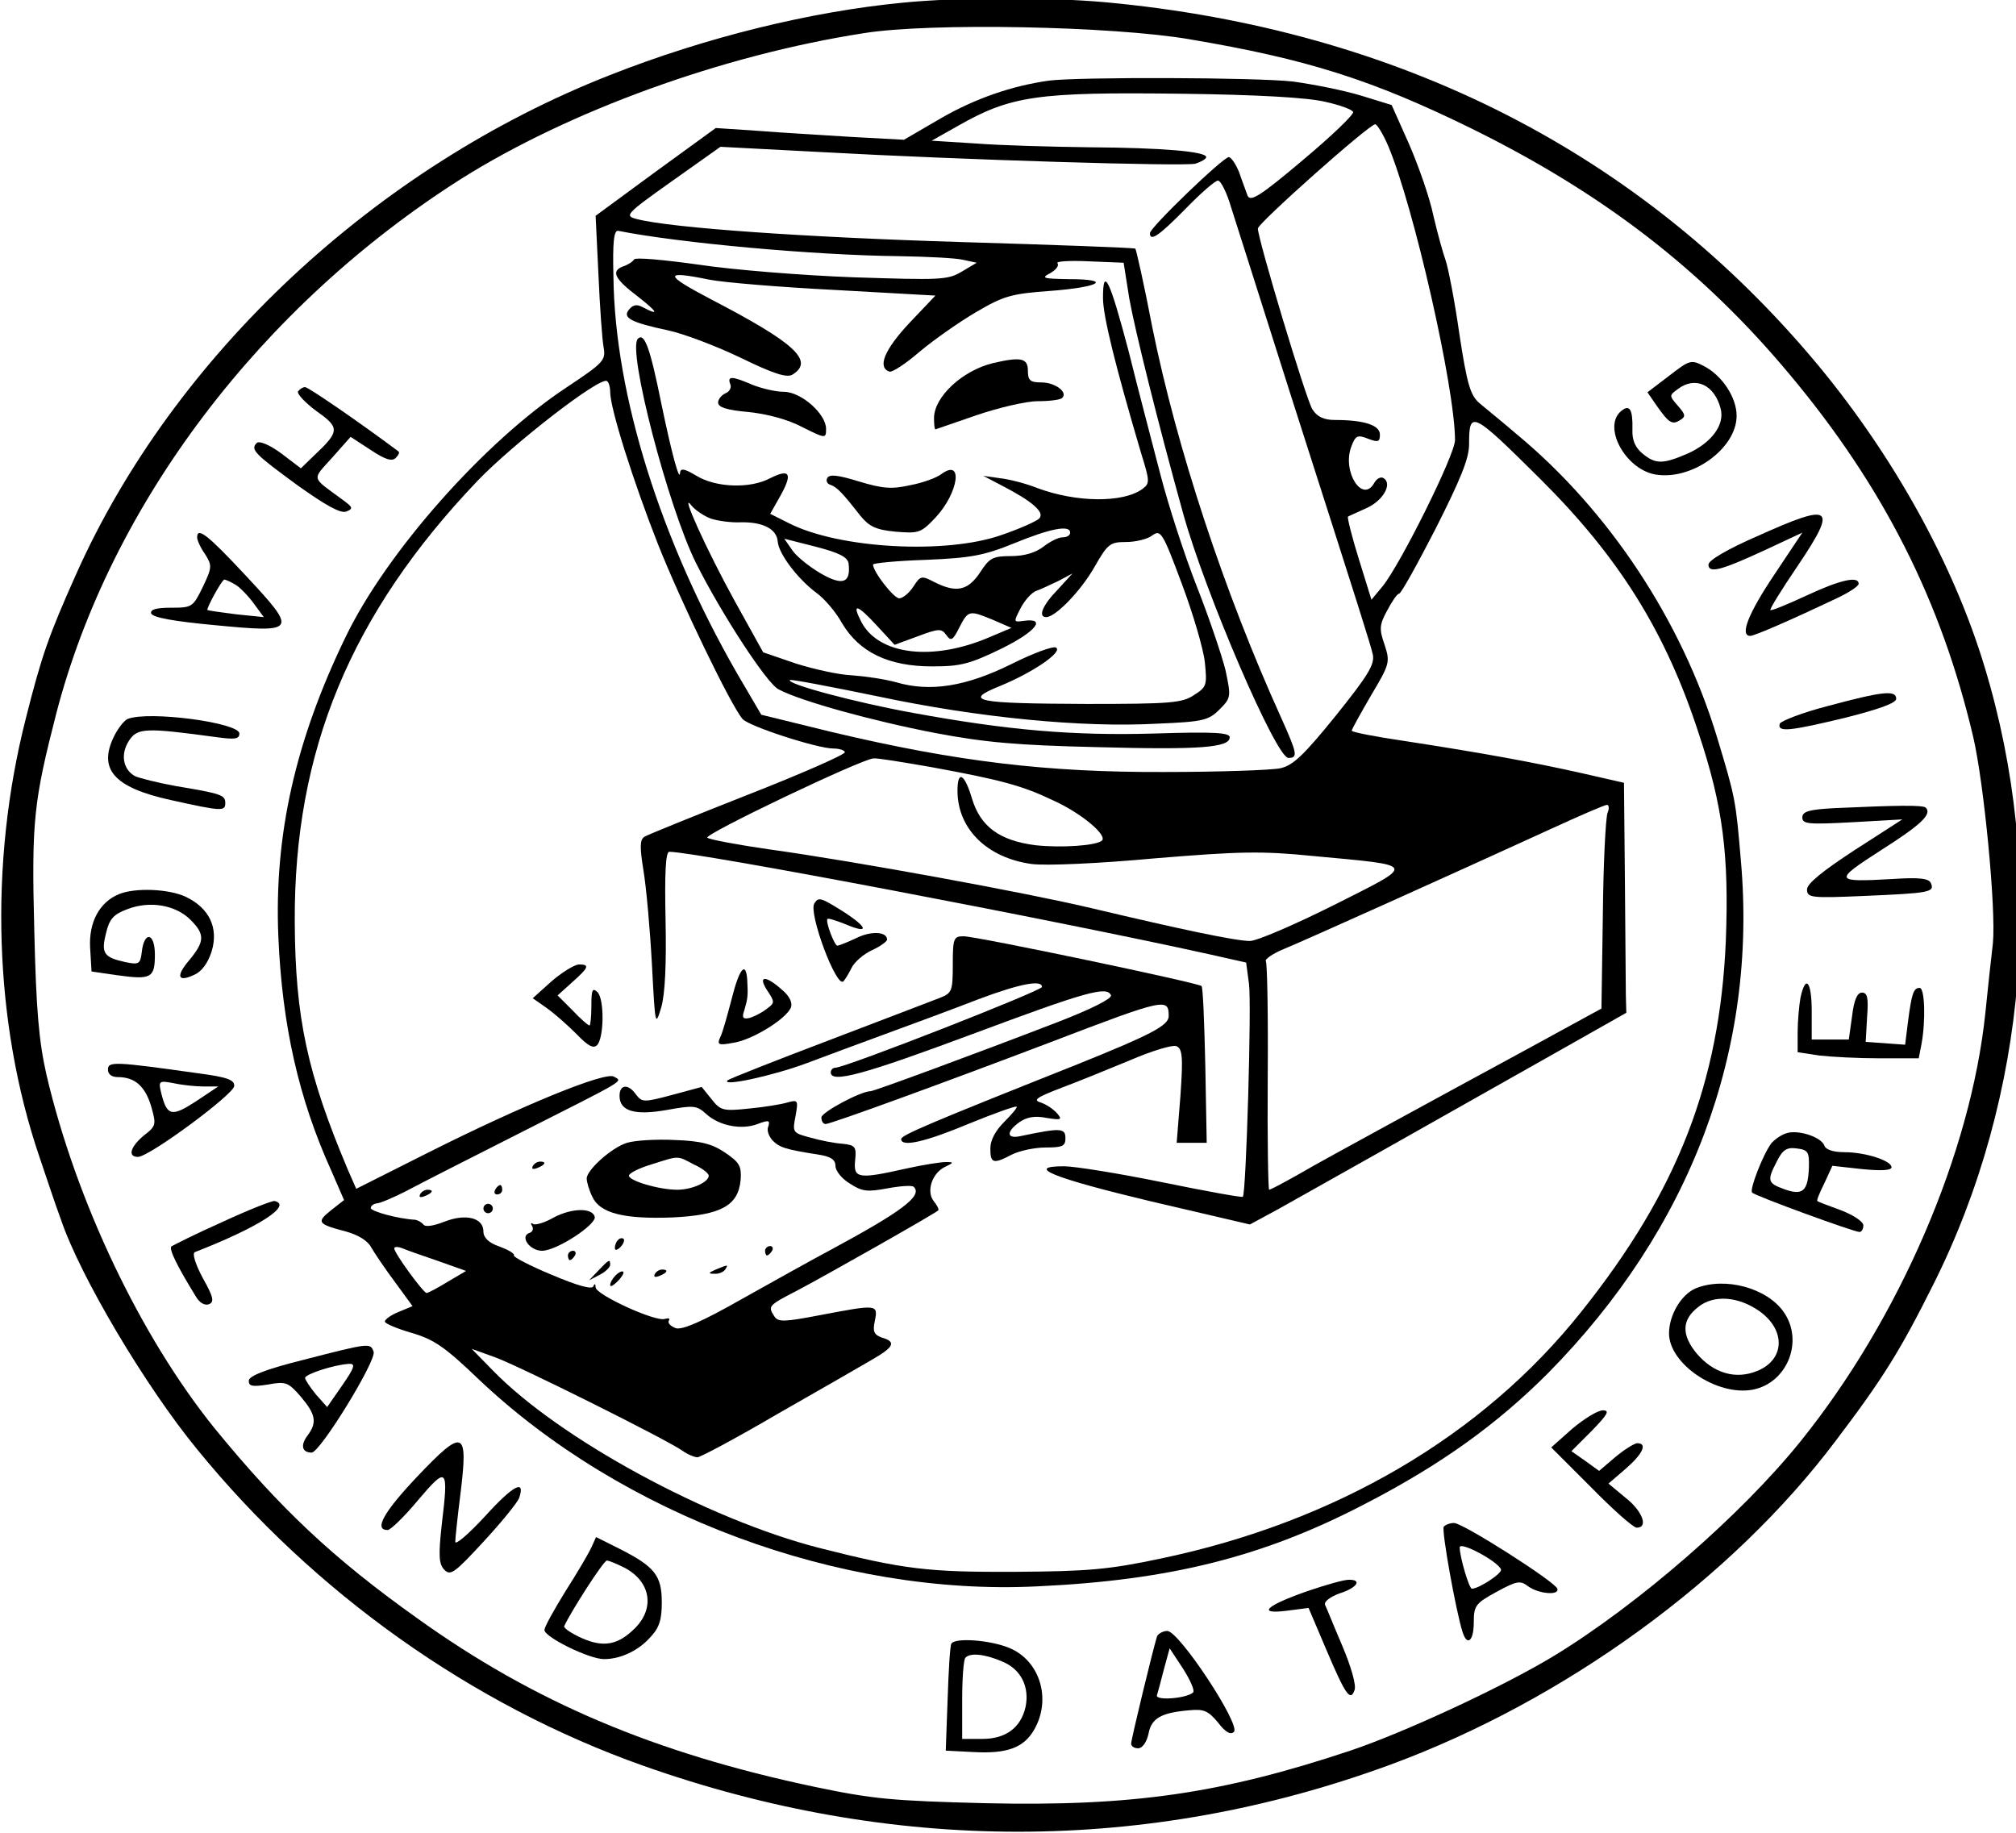 <?xml version="1.0" standalone="no"?>
<!DOCTYPE svg PUBLIC "-//W3C//DTD SVG 20010904//EN"
 "http://www.w3.org/TR/2001/REC-SVG-20010904/DTD/svg10.dtd">
<svg version="1.0" xmlns="http://www.w3.org/2000/svg"
 width="451pt" height="410pt" viewBox="0 0 451 410"
 preserveAspectRatio="xMidYMid meet">
<g transform="translate(0,410) scale(0.105,-0.105)"
fill="#000000" stroke="none">
<path d="M1923 3899 c-197 -19 -420 -74 -623 -154 -500 -196 -930 -598 -1138
-1064 -58 -130 -73 -172 -107 -307 -79 -310 -68 -649 29 -934 14 -41 34 -102
46 -134 41 -121 180 -355 290 -489 249 -306 586 -545 950 -674 531 -188 1075
-188 1592 2 372 137 728 396 949 690 101 133 138 193 208 333 201 401 241 884
109 1317 -65 215 -191 444 -353 640 -375 452 -893 717 -1520 775 -125 11 -310
11 -432 -1z m612 -78 c249 -42 388 -86 600 -190 280 -138 492 -301 678 -524
200 -239 323 -483 391 -772 23 -98 49 -368 42 -440 -4 -33 -11 -99 -16 -148
-31 -298 -183 -651 -393 -912 -126 -157 -347 -349 -526 -458 -107 -65 -318
-163 -434 -202 -276 -92 -466 -119 -777 -112 -200 5 -241 9 -365 35 -341 72
-598 181 -846 359 -180 128 -293 235 -432 405 -158 196 -295 484 -358 753 -16
71 -22 136 -26 310 -6 231 -1 273 47 460 116 446 436 868 863 1139 229 144
555 263 857 310 141 23 533 15 695 -13z"/>
<path d="M2235 3733 c-79 -11 -157 -38 -230 -80 l-79 -46 -111 6 c-60 4 -151
9 -200 13 l-90 6 -128 -93 -128 -94 6 -125 c3 -69 8 -139 11 -155 5 -28 0 -33
-78 -85 -175 -115 -385 -352 -472 -533 -107 -221 -152 -422 -143 -637 8 -189
43 -346 114 -502 l26 -60 -28 -22 c-31 -25 -29 -29 32 -45 26 -7 47 -20 54
-34 7 -12 29 -45 50 -73 l38 -52 -29 -12 c-17 -7 -30 -16 -30 -21 0 -4 26 -15
57 -24 48 -14 71 -30 143 -99 305 -289 769 -462 1190 -441 283 13 482 63 697
175 163 84 282 170 391 279 304 308 447 688 411 1093 -11 128 -11 131 -51 263
-75 247 -230 482 -427 645 -29 25 -65 54 -78 65 -20 17 -27 38 -44 150 -10 71
-24 141 -29 155 -5 14 -17 56 -26 95 -8 39 -32 107 -52 153 l-37 83 -65 20
c-36 11 -101 24 -145 30 -77 9 -459 10 -520 2z m588 -45 c32 -7 59 -17 60 -22
1 -6 -47 -52 -108 -103 -90 -76 -111 -89 -117 -75 -3 9 -12 32 -18 50 -7 17
-17 32 -22 32 -12 0 -168 -150 -168 -162 0 -19 20 -5 76 52 32 33 63 60 69 60
6 0 19 -26 28 -57 10 -32 68 -213 128 -403 157 -490 167 -522 174 -550 4 -21
-10 -44 -79 -130 -68 -84 -91 -106 -118 -112 -18 -4 -130 -8 -248 -8 -248 -1
-442 22 -707 85 l-151 37 -51 87 c-163 283 -261 594 -264 845 -2 76 1 100 10
99 131 -26 417 -52 598 -54 61 -1 123 -4 138 -8 l28 -6 -32 -19 c-30 -18 -46
-18 -231 -12 -109 4 -258 16 -330 27 -72 10 -134 16 -137 11 -3 -5 -14 -12
-24 -15 -26 -10 -17 -27 32 -64 42 -33 47 -42 11 -23 -13 7 -21 6 -30 -5 -14
-17 3 -27 83 -44 33 -7 102 -33 154 -58 72 -35 100 -44 112 -36 46 29 5 67
-174 160 -101 53 -102 62 -4 42 30 -6 150 -16 268 -22 l214 -12 -57 -60 c-52
-56 -67 -93 -41 -102 6 -2 35 17 65 43 30 25 84 63 120 84 58 34 74 39 158 45
106 8 133 25 40 25 -56 1 -61 2 -40 13 12 7 19 16 15 21 -4 4 26 6 67 4 l74
-3 12 -76 c12 -67 60 -261 115 -459 47 -169 198 -520 224 -520 21 0 19 9 -16
87 -121 267 -222 574 -274 831 -17 89 -34 164 -36 167 -3 2 -169 8 -369 14
-331 10 -620 30 -693 49 -27 7 -25 10 75 81 l103 73 210 -11 c307 -17 775 -31
802 -25 12 4 23 10 23 14 0 12 -94 20 -250 21 -80 1 -188 4 -240 8 l-95 6 55
31 c114 65 169 73 480 69 158 -2 265 -8 303 -17z m135 -95 c54 -128 142 -515
142 -626 0 -31 -116 -264 -154 -311 l-24 -29 -27 87 c-15 48 -25 89 -23 90 1
1 19 9 39 18 36 16 56 52 37 64 -6 4 -15 -1 -20 -10 -25 -45 -69 24 -49 77 9
24 13 26 36 17 21 -8 25 -7 25 9 0 20 -34 31 -96 31 -24 0 -38 7 -48 23 -13
20 -116 362 -116 385 0 11 237 222 250 222 4 0 17 -21 28 -47z m-1658 -523 c0
-36 50 -193 102 -325 48 -121 155 -343 180 -372 12 -15 159 -63 194 -63 13 0
24 -4 24 -8 0 -5 -93 -46 -208 -91 -114 -45 -213 -85 -219 -89 -10 -6 -10 -23
-2 -72 6 -36 14 -126 18 -200 7 -131 7 -134 20 -91 8 29 11 91 9 187 -2 97 0
144 8 144 57 0 819 -145 1149 -218 l80 -18 6 -45 c6 -41 -6 -447 -13 -454 -2
-2 -79 12 -172 31 -93 19 -187 34 -209 34 -85 0 -23 -25 182 -74 l214 -50 61
33 c61 34 322 181 596 336 l145 82 -1 37 c0 20 -1 130 -2 244 l-2 209 -92 21
c-103 23 -206 42 -375 68 -62 9 -113 19 -113 22 0 3 19 37 41 75 40 67 41 71
29 108 -12 34 -11 43 6 74 10 19 21 35 25 35 4 0 39 63 78 139 53 105 71 149
71 179 0 74 6 71 152 -74 168 -167 267 -326 337 -541 52 -156 65 -260 58 -443
-13 -301 -102 -532 -308 -790 -210 -264 -523 -448 -897 -526 -109 -23 -153
-27 -307 -28 -188 -1 -239 5 -420 51 -238 61 -554 233 -695 378 l-45 46 50
-18 c52 -19 363 -174 399 -199 11 -8 26 -14 32 -14 6 0 83 41 170 92 88 50
178 102 202 116 47 27 52 38 21 47 -17 6 -20 13 -15 36 7 35 5 35 -116 12 -78
-15 -90 -15 -98 -3 -14 22 -14 23 48 55 59 31 294 164 301 171 2 2 -2 10 -9
19 -17 20 -5 59 22 73 21 10 21 11 3 11 -11 0 -49 -6 -85 -14 -102 -23 -112
-21 -108 18 3 29 0 32 -27 35 -17 1 -47 7 -68 13 -38 10 -39 11 -32 46 6 34 5
35 -17 29 -13 -4 -50 -10 -82 -13 -56 -6 -61 -4 -80 20 l-21 26 -63 -17 c-60
-16 -64 -16 -77 1 -16 23 -35 22 -35 -3 0 -33 33 -42 101 -30 56 10 63 10 83
-8 28 -26 76 -35 110 -22 24 9 27 8 23 -5 -4 -8 1 -21 9 -30 15 -15 27 -19 97
-30 27 -4 37 -11 37 -24 0 -11 14 -28 31 -38 26 -17 37 -18 80 -10 27 5 53 7
56 3 19 -19 -25 -52 -177 -134 -36 -19 -120 -66 -188 -104 -86 -49 -128 -67
-142 -63 -11 4 -18 11 -15 16 3 5 0 6 -8 4 -18 -8 -147 51 -148 67 0 8 -2 9
-5 2 -3 -7 -35 2 -89 25 -46 19 -82 38 -80 41 2 4 -12 12 -31 19 -23 8 -34 19
-34 32 0 29 -37 39 -83 21 -23 -9 -41 -12 -45 -6 -4 5 -12 9 -17 10 -37 2 -95
18 -95 25 0 5 6 9 13 10 6 0 35 12 64 27 28 15 134 69 235 120 237 120 225
112 206 123 -19 11 -195 -61 -396 -162 l-153 -77 -18 41 c-86 204 -112 323
-113 527 -2 365 119 657 390 941 75 78 259 221 275 212 4 -2 7 -13 7 -23z
m681 -799 c153 -28 197 -40 264 -72 59 -27 114 -73 103 -85 -12 -11 -87 -16
-142 -10 -77 10 -117 40 -135 99 -16 54 -31 62 -31 17 0 -81 63 -143 158 -156
30 -4 143 1 262 12 182 15 228 16 338 5 224 -21 221 -15 45 -104 -84 -42 -165
-77 -180 -77 -30 0 -144 24 -338 70 -139 33 -504 100 -685 125 -69 10 -128 21
-133 25 -8 7 327 167 354 169 8 1 62 -8 120 -18z m1444 -98 c-4 -10 -9 -108
-10 -217 l-3 -200 -163 -89 c-90 -49 -223 -121 -294 -160 -71 -39 -156 -85
-188 -104 -32 -18 -60 -33 -63 -33 -2 0 -4 108 -3 239 1 131 -1 243 -4 248 -3
4 16 17 41 27 46 19 353 157 567 255 61 28 114 51 119 51 4 0 5 -8 1 -17z
m-2491 -955 l59 -21 -39 -23 c-21 -13 -42 -24 -45 -24 -7 0 -69 85 -69 95 0 4
8 4 18 0 9 -4 44 -16 76 -27z"/>
<path d="M2350 3270 c0 -39 27 -147 81 -330 19 -61 19 -65 3 -77 -41 -30 -141
-29 -224 2 -25 10 -61 19 -80 21 l-35 5 40 -21 c64 -33 92 -57 79 -70 -6 -6
-42 -22 -80 -35 -119 -42 -347 -29 -453 25 l-40 20 22 39 c26 47 20 58 -22 37
-43 -23 -116 -20 -157 5 -25 15 -34 17 -35 7 -1 -22 -18 41 -40 147 -24 119
-36 152 -50 138 -23 -23 65 -360 124 -478 53 -106 151 -257 176 -269 47 -25
199 -67 334 -93 106 -20 173 -26 344 -30 220 -6 283 -1 283 21 0 10 -34 12
-160 8 -175 -5 -313 7 -515 44 -122 22 -271 62 -262 70 2 2 86 -14 188 -35
212 -45 435 -67 595 -58 97 4 109 7 132 30 25 25 25 27 13 84 -8 32 -35 112
-61 178 -26 66 -61 174 -78 240 -17 66 -48 183 -67 260 -40 152 -55 185 -55
115z m-836 -470 c15 -5 44 -9 64 -8 47 1 77 -14 79 -41 2 -26 42 -79 82 -109
17 -12 42 -41 55 -65 37 -62 99 -92 192 -92 61 0 80 5 148 38 73 36 97 66 47
59 -22 -3 -22 -3 -6 28 9 17 24 33 33 36 9 3 30 13 47 21 l30 16 -32 -35 c-32
-33 -42 -58 -24 -58 20 0 74 56 103 107 28 49 33 53 67 53 20 0 46 6 56 14 18
13 22 7 63 -103 24 -64 46 -139 49 -167 5 -49 4 -53 -23 -70 -25 -17 -50 -19
-229 -19 -237 1 -264 6 -185 38 71 29 135 73 120 82 -6 4 -49 -12 -95 -35 -97
-48 -173 -60 -245 -39 -25 7 -67 13 -95 15 -27 1 -81 13 -119 25 l-70 24 -61
110 c-59 107 -118 237 -92 203 8 -10 26 -22 41 -28z m766 -30 c0 -6 -7 -10
-16 -10 -9 0 -27 -9 -41 -20 -17 -13 -41 -20 -69 -20 -39 0 -46 -4 -66 -35
-26 -39 -51 -44 -98 -20 -27 14 -29 13 -44 -10 -9 -14 -23 -25 -30 -25 -12 0
-56 57 -56 72 0 3 51 8 113 10 95 4 123 9 187 35 78 32 120 40 120 23z m-472
-66 c5 -42 -13 -48 -61 -20 -25 15 -52 37 -60 50 l-16 23 67 -17 c50 -13 68
-22 70 -36z m62 -134 l36 -39 49 18 c45 17 51 17 61 3 10 -14 14 -12 28 16 19
37 21 37 72 16 l39 -17 -45 -19 c-122 -53 -238 -39 -275 32 -21 41 -9 38 35
-10z"/>
<path d="M2115 3131 c-65 -16 -125 -72 -125 -117 0 -13 1 -24 3 -24 1 0 40 14
87 30 47 16 106 30 131 30 25 0 49 3 52 7 13 12 -15 33 -44 33 -24 0 -29 4
-29 25 0 27 -15 30 -75 16z"/>
<path d="M1556 3086 c3 -7 -2 -16 -10 -19 -9 -4 -16 -13 -16 -20 0 -10 19 -16
64 -20 40 -4 85 -16 115 -32 50 -25 51 -25 51 -4 0 32 -53 79 -90 79 -17 0
-47 7 -67 15 -44 19 -54 19 -47 1z"/>
<path d="M2006 2895 c-10 -8 -40 -19 -67 -24 -40 -9 -59 -7 -109 8 -42 13 -62
16 -67 8 -4 -6 -1 -13 6 -15 14 -5 25 -16 64 -66 19 -23 33 -30 75 -34 50 -4
54 -3 86 31 48 52 59 126 12 92z"/>
<path d="M1735 1980 c-13 -20 47 -181 62 -166 3 3 11 16 17 28 6 13 26 30 43
38 18 8 33 19 33 23 0 17 -34 19 -66 3 -19 -9 -37 -16 -40 -16 -6 0 -26 52
-21 57 2 2 20 -4 40 -12 50 -21 46 -6 -7 28 -48 30 -52 31 -61 17z"/>
<path d="M2030 1850 c0 -57 -2 -61 -27 -71 -16 -6 -122 -47 -238 -91 -116 -44
-212 -82 -215 -85 -13 -14 97 10 167 36 43 16 123 46 178 66 55 20 141 52 190
71 88 33 135 42 135 26 0 -8 -419 -172 -440 -172 -5 0 -10 -4 -10 -10 0 -24
72 -4 300 81 244 91 289 104 297 83 2 -7 -44 -30 -114 -57 -187 -72 -391 -147
-398 -147 -21 0 -105 -45 -105 -56 0 -8 4 -14 9 -14 11 0 255 89 481 175 243
93 250 94 250 55 0 -20 -36 -39 -200 -105 -312 -124 -370 -149 -370 -157 0
-18 52 -6 145 33 54 22 99 38 101 36 2 -2 -10 -16 -26 -32 -19 -19 -30 -39
-30 -57 0 -32 6 -34 46 -13 16 8 48 15 72 15 36 0 42 3 42 20 0 22 -11 22 -97
4 -29 -6 -29 10 -1 30 16 11 33 14 58 9 31 -5 34 -4 22 10 -8 9 -23 19 -35 23
-17 5 -8 11 44 31 35 13 101 40 147 59 46 20 90 33 98 30 13 -5 15 -21 9 -106
l-8 -100 32 0 32 0 -3 164 c-2 91 -5 167 -8 170 -8 7 -479 106 -507 106 -21 0
-23 -4 -23 -60z"/>
<path d="M1175 1814 l-40 -36 30 -21 c17 -12 45 -37 63 -55 24 -25 36 -32 44
-24 15 15 16 98 1 113 -11 10 -13 5 -13 -29 0 -23 -2 -42 -4 -42 -3 0 -19 14
-36 32 l-32 32 31 28 c36 32 38 38 14 38 -10 -1 -36 -17 -58 -36z"/>
<path d="M1559 1777 c-9 -34 -19 -71 -24 -81 -8 -17 -5 -19 27 -13 41 6 113
51 123 75 4 11 -3 25 -20 39 -35 31 -51 29 -30 -3 16 -24 16 -26 -2 -39 -10
-8 -26 -16 -36 -19 -14 -3 -17 0 -11 17 7 24 8 30 6 65 -3 40 -17 23 -33 -41z"/>
<path d="M1336 1470 c-33 -10 -86 -58 -86 -76 0 -7 5 -25 12 -39 16 -35 67
-48 171 -44 103 5 140 25 145 80 2 29 -2 37 -33 58 -28 19 -52 25 -108 27 -40
2 -85 -1 -101 -6z m142 -46 c18 -8 32 -19 32 -24 0 -14 -36 -30 -67 -30 -39 0
-103 19 -103 30 0 5 21 16 48 24 60 19 54 19 90 0z"/>
<path d="M1135 1420 c-3 -6 1 -7 9 -4 18 7 21 14 7 14 -6 0 -13 -4 -16 -10z"/>
<path d="M1055 1370 c-3 -6 -1 -10 4 -10 6 0 11 4 11 10 0 6 -2 10 -4 10 -3 0
-8 -4 -11 -10z"/>
<path d="M895 1360 c-3 -6 1 -7 9 -4 18 7 21 14 7 14 -6 0 -13 -4 -16 -10z"/>
<path d="M1030 1330 c0 -6 5 -10 10 -10 5 0 10 4 10 10 0 6 -5 10 -10 10 -5 0
-10 -4 -10 -10z"/>
<path d="M1180 1311 c-19 -11 -39 -17 -44 -14 -5 4 -6 1 -2 -5 3 -5 1 -12 -6
-14 -21 -7 0 -38 27 -38 31 0 118 57 112 73 -6 19 -49 18 -87 -2z"/>
<path d="M1317 1263 c-4 -3 -7 -11 -7 -17 0 -6 5 -5 12 2 6 6 9 14 7 17 -3 3
-9 2 -12 -2z"/>
<path d="M1630 1240 c0 -5 2 -10 4 -10 3 0 8 5 11 10 3 5 1 10 -4 10 -6 0 -11
-5 -11 -10z"/>
<path d="M1210 1230 c0 -5 2 -10 4 -10 3 0 8 5 11 10 3 5 1 10 -4 10 -6 0 -11
-5 -11 -10z"/>
<path d="M1275 1198 l-20 -21 23 12 c12 6 22 16 22 21 0 13 -2 12 -25 -12z"/>
<path d="M1525 1200 c-16 -7 -17 -9 -3 -9 9 -1 20 4 23 9 7 11 7 11 -20 0z"/>
<path d="M1312 1188 c-7 -7 -12 -16 -12 -21 0 -5 7 -1 16 8 9 9 14 18 12 20
-2 3 -10 -1 -16 -7z"/>
<path d="M1395 1190 c-3 -6 1 -7 9 -4 18 7 21 14 7 14 -6 0 -13 -4 -16 -10z"/>
<path d="M3556 3104 l-46 -35 20 -29 c26 -37 33 -41 50 -30 12 7 11 12 -5 30
-19 22 -19 22 0 36 37 28 78 9 91 -42 9 -34 -19 -72 -69 -95 -53 -23 -69 -24
-97 -1 -16 13 -23 29 -22 52 1 43 -6 54 -24 39 -40 -33 8 -123 72 -135 78 -14
174 55 174 125 0 39 -31 86 -70 106 -27 14 -30 13 -74 -21z"/>
<path d="M635 3071 c-3 -5 15 -24 39 -42 50 -35 50 -43 -3 -93 l-30 -29 -42
32 c-26 19 -47 27 -52 22 -14 -14 -5 -23 88 -91 59 -42 91 -60 103 -55 15 6
14 9 -8 25 -68 50 -66 41 -22 90 l39 44 43 -28 c30 -20 45 -25 53 -17 6 6 9
12 6 14 -83 62 -192 137 -199 137 -5 0 -11 -4 -15 -9z"/>
<path d="M3743 2762 c-62 -27 -103 -51 -103 -60 0 -20 28 -12 123 32 l77 36
-60 -90 c-55 -82 -74 -130 -51 -130 9 0 85 33 184 80 26 12 47 26 47 31 0 17
-38 9 -111 -25 -41 -19 -75 -33 -77 -31 -2 2 24 44 58 94 86 128 75 136 -87
63z"/>
<path d="M420 2760 c0 -6 7 -22 17 -36 15 -24 15 -28 -5 -70 -21 -43 -23 -44
-68 -44 -32 0 -44 -4 -42 -12 3 -9 49 -17 134 -25 177 -17 179 -14 68 105 -81
87 -104 105 -104 82z m80 -100 c10 -5 28 -24 40 -40 l22 -30 -59 6 c-32 4 -59
8 -61 9 -3 3 31 65 36 65 2 0 12 -4 22 -10z"/>
<path d="M3896 2401 c-55 -14 -101 -32 -104 -38 -6 -19 21 -16 141 13 71 18
107 31 107 40 0 19 -29 16 -144 -15z"/>
<path d="M272 2373 c-7 -3 -19 -18 -27 -33 -38 -73 -4 -113 120 -140 108 -24
115 -24 115 -6 0 17 -9 20 -105 36 -39 7 -78 17 -87 21 -26 14 -32 47 -13 76
18 27 34 28 188 7 37 -5 47 -4 47 8 0 23 -193 49 -238 31z"/>
<path d="M3908 2183 c-54 -3 -68 -7 -68 -20 0 -14 13 -15 107 -10 l106 6 -101
-65 c-69 -45 -102 -72 -102 -84 0 -18 8 -19 123 -14 139 6 149 8 141 27 -4 10
-23 13 -82 9 -125 -7 -126 -4 -25 61 85 54 110 77 96 91 -6 6 -62 5 -195 -1z"/>
<path d="M254 2000 c-42 -17 -65 -60 -62 -114 l3 -51 55 -8 c72 -10 80 -6 80
44 0 47 -23 51 -28 5 -3 -25 -6 -27 -35 -21 -46 10 -52 19 -41 62 7 30 16 40
46 51 47 18 102 9 134 -23 31 -31 30 -46 -2 -85 -30 -35 -26 -49 10 -32 16 7
29 25 37 50 15 50 -5 92 -55 116 -36 17 -107 20 -142 6z"/>
<path d="M3836 1779 c-3 -17 -6 -51 -6 -74 l0 -42 46 -7 c26 -3 84 -6 129 -6
l83 0 6 31 c9 49 7 119 -4 119 -13 0 -17 -11 -25 -73 l-6 -48 -42 3 -42 3 3
53 c3 40 1 52 -11 52 -10 0 -17 -16 -21 -50 l-7 -50 -39 0 -40 0 0 60 c0 64
-13 80 -24 29z"/>
<path d="M230 1626 c0 -10 8 -16 21 -16 36 0 58 -19 71 -62 11 -39 11 -42 -15
-62 -29 -24 -36 -46 -13 -46 24 0 205 134 205 151 1 13 -15 19 -76 27 -178 25
-193 26 -193 8z m204 -36 l31 0 -48 -32 c-51 -33 -61 -31 -73 16 -7 28 -6 29
26 23 18 -4 47 -7 64 -7z"/>
<path d="M3805 1490 c-12 -4 -25 -14 -31 -21 -18 -24 -47 -99 -41 -105 6 -7
217 -84 229 -84 4 0 8 6 8 14 0 8 -21 22 -47 32 -27 10 -49 18 -51 20 -2 1 5
18 15 38 l17 37 63 -7 c41 -4 63 -3 63 4 0 14 -56 32 -100 32 -23 0 -40 5 -43
14 -7 19 -58 35 -82 26z m49 -73 c-2 -50 -13 -60 -52 -46 -36 13 -38 18 -16
60 12 24 21 30 42 27 24 -3 27 -7 26 -41z"/>
<path d="M473 1301 c-56 -25 -104 -49 -108 -52 -5 -6 12 -41 52 -106 8 -14 19
-20 28 -17 12 5 10 15 -13 56 -15 28 -23 52 -17 55 136 53 209 100 170 109 -5
1 -56 -19 -112 -45z"/>
<path d="M3613 1160 c-31 -13 -57 -57 -57 -96 0 -65 102 -134 178 -120 74 14
110 104 66 166 -36 51 -125 75 -187 50z m136 -49 c56 -40 54 -103 -5 -127 -46
-19 -93 -5 -129 37 -33 40 -32 72 3 99 33 27 86 23 131 -9z"/>
<path d="M648 1008 c-84 -21 -118 -35 -118 -45 0 -12 8 -13 41 -8 38 7 43 5
70 -26 32 -38 35 -55 14 -83 -15 -20 -12 -36 9 -36 18 0 139 197 132 215 -7
19 -8 19 -148 -17z m81 -55 l-32 -46 -24 27 c-12 15 -23 31 -23 35 0 8 61 28
93 30 15 1 13 -7 -14 -46z"/>
<path d="M3350 861 l-45 -40 85 -85 c46 -47 90 -86 97 -86 26 0 12 36 -24 64
l-36 30 36 31 c37 32 48 55 25 55 -7 -1 -28 -14 -47 -30 l-34 -29 -29 21 -30
21 43 43 c35 36 39 44 24 44 -11 0 -40 -18 -65 -39z"/>
<path d="M890 760 c-73 -77 -94 -115 -64 -115 6 0 36 29 65 64 62 73 65 70 50
-54 -7 -65 -6 -83 6 -95 13 -13 22 -6 83 60 38 41 72 83 76 93 14 41 -12 28
-72 -38 -35 -38 -64 -63 -64 -55 0 8 5 54 11 102 17 137 7 141 -91 38z"/>
<path d="M3076 652 c-5 -8 26 -180 40 -224 10 -32 24 -19 24 20 0 36 4 41 48
65 44 24 51 25 68 12 22 -16 67 -20 62 -5 -5 15 -201 140 -220 140 -9 0 -19
-4 -22 -8z m122 -91 c3 -8 -47 -41 -62 -41 -6 0 -26 68 -26 88 0 14 82 -30 88
-47z"/>
<path d="M1260 608 c-6 -13 -30 -54 -55 -93 -24 -39 -45 -76 -45 -83 0 -15 95
-62 127 -62 34 0 72 17 98 46 20 21 25 38 25 75 0 57 -15 76 -90 114 l-50 25
-10 -22z m70 -43 c56 -29 66 -86 23 -129 -36 -36 -67 -42 -114 -21 -22 10 -38
21 -37 25 14 31 84 140 91 140 4 0 21 -7 37 -15z"/>
<path d="M2786 515 c-89 -31 -109 -50 -45 -42 l47 6 37 -87 c42 -99 52 -113
61 -88 4 10 -7 49 -26 94 -18 42 -34 82 -37 88 -2 7 12 17 31 24 38 12 49 30
19 29 -10 0 -49 -11 -87 -24z"/>
<path d="M2465 418 c-8 -25 -55 -219 -55 -228 0 -6 7 -10 15 -10 9 0 18 13 22
31 6 33 27 45 87 50 31 3 40 -1 61 -26 16 -21 27 -27 34 -20 15 15 -117 215
-142 215 -9 0 -20 -6 -22 -12z m77 -119 c-14 -13 -81 -18 -77 -6 2 7 9 32 15
56 l12 44 29 -44 c15 -24 25 -46 21 -50z"/>
<path d="M2027 403 c-3 -5 -6 -58 -8 -118 l-4 -110 59 -3 c71 -4 107 9 129 47
38 65 13 148 -53 175 -42 17 -115 22 -123 9z m108 -38 c40 -16 59 -54 50 -97
-10 -44 -42 -68 -92 -68 l-43 0 0 83 c0 46 3 87 7 90 10 11 41 8 78 -8z"/>
</g>
</svg>
